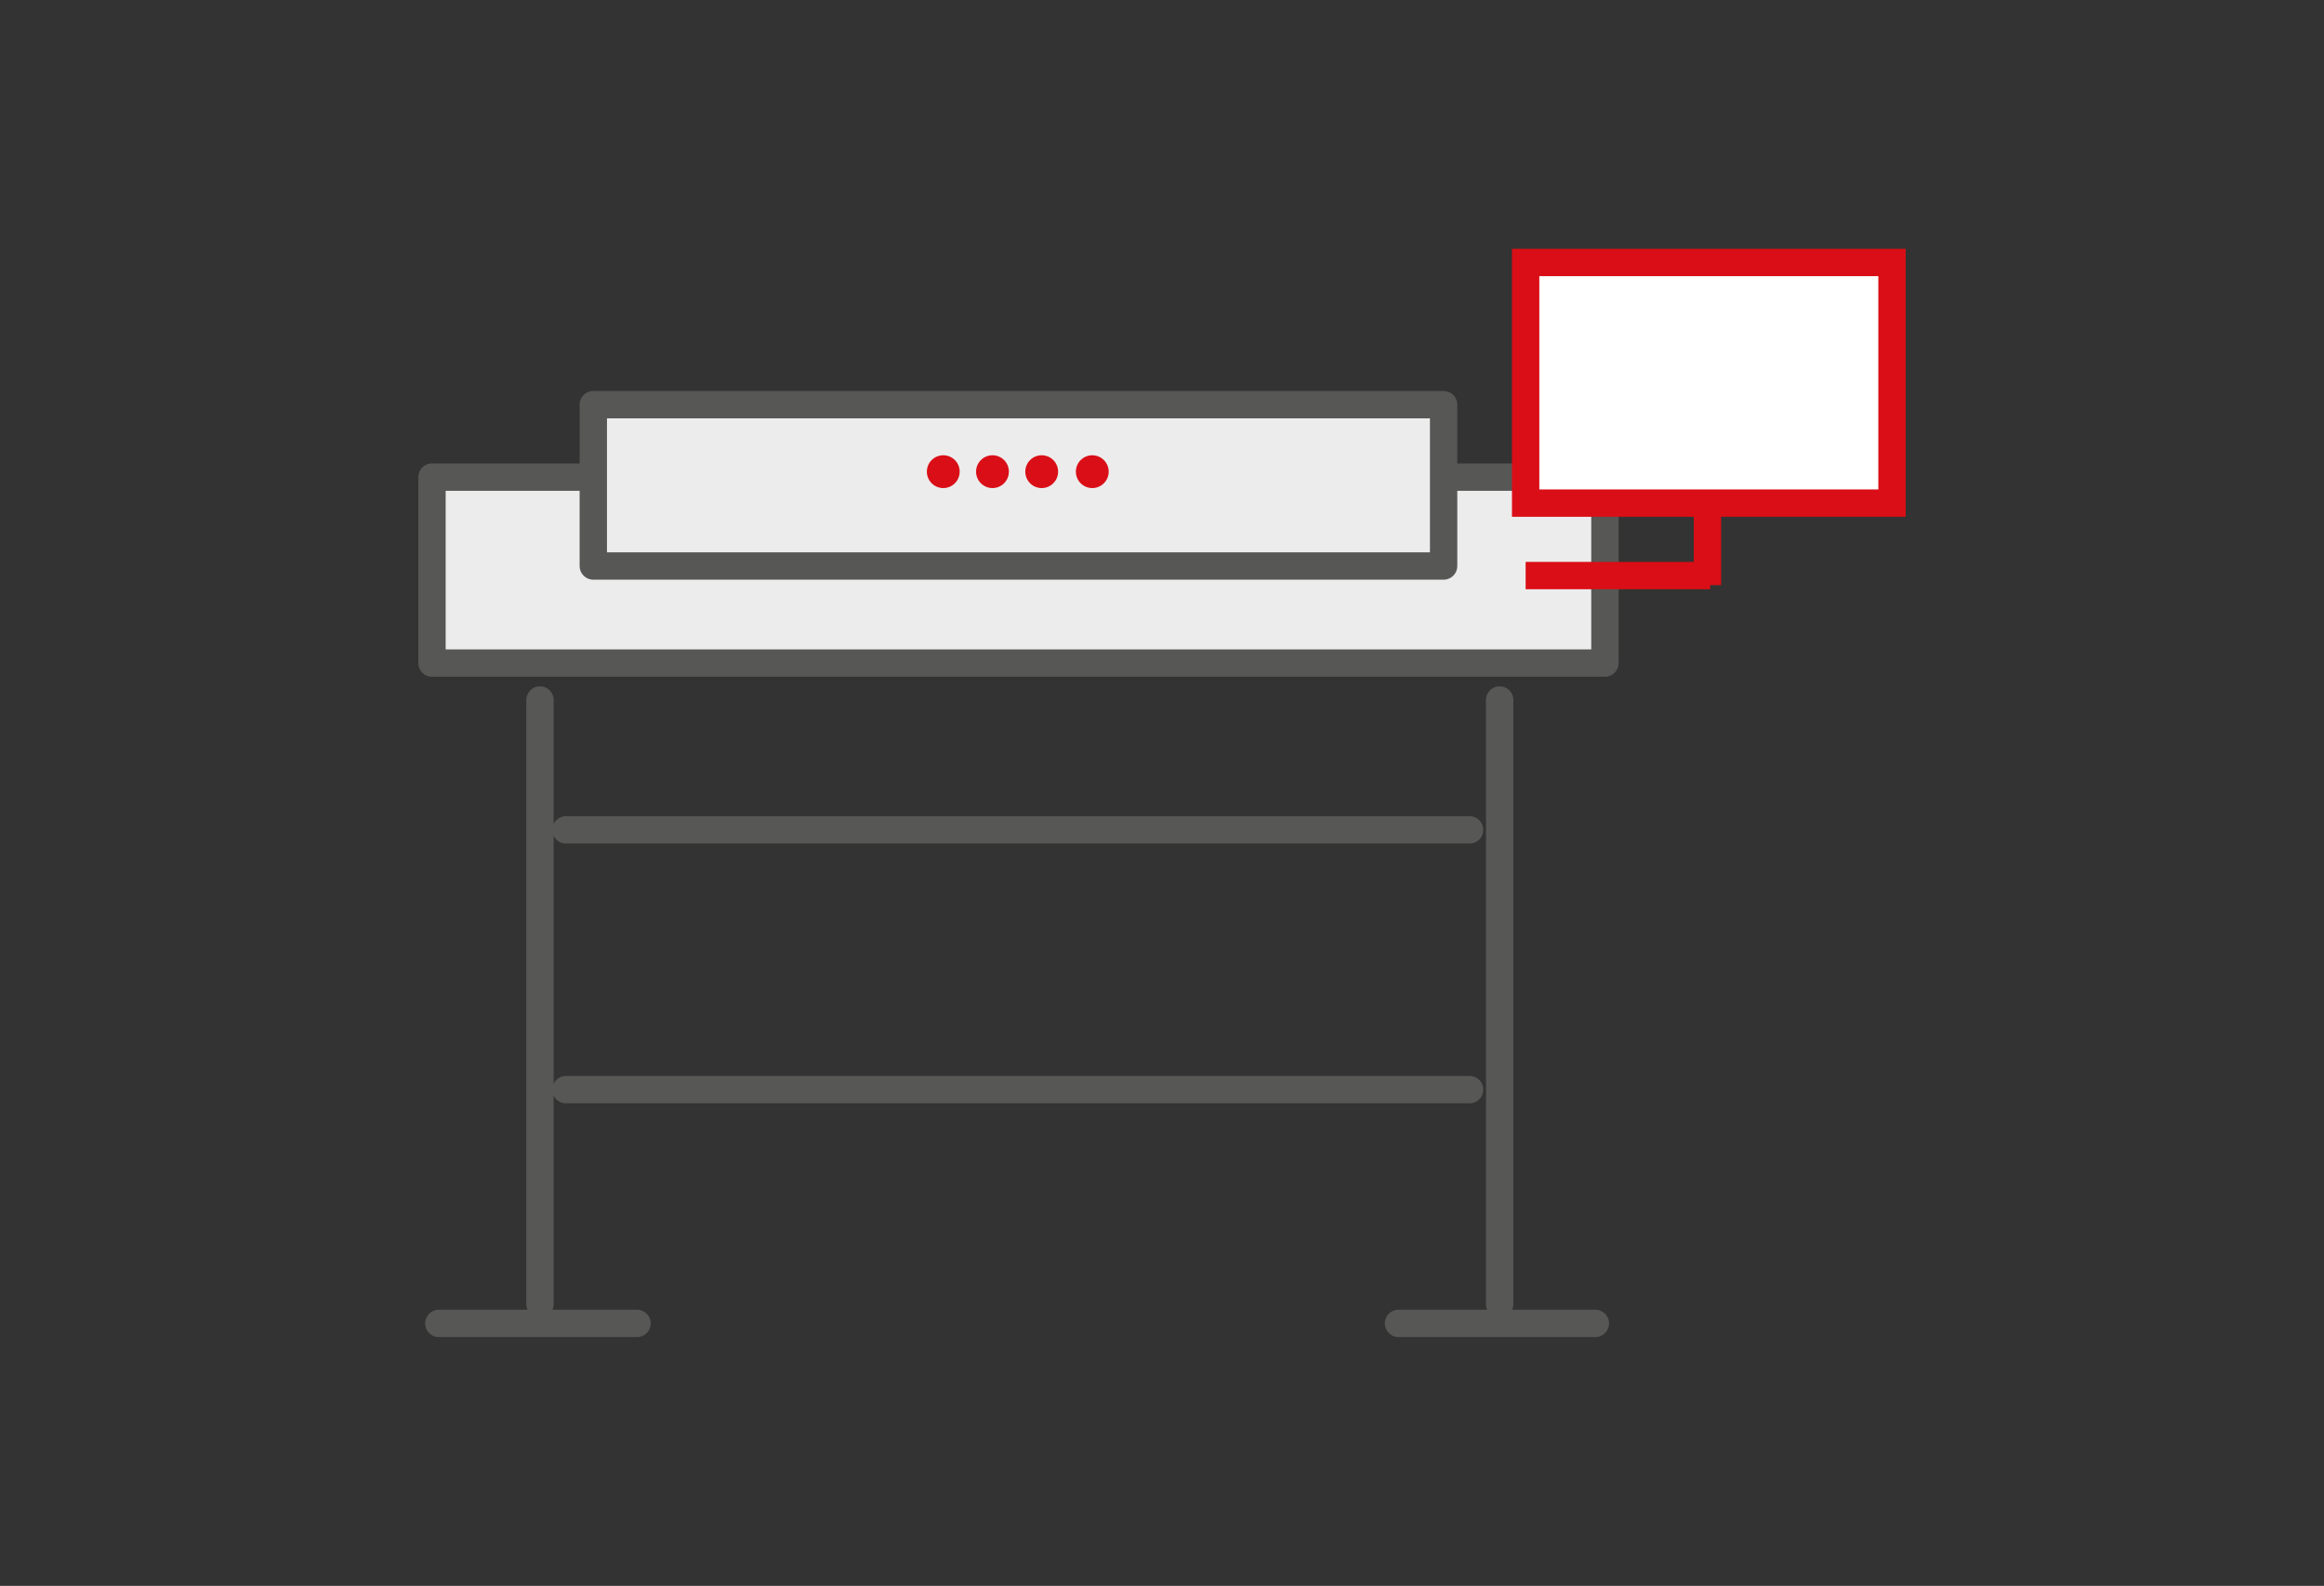 <?xml version="1.0" encoding="utf-8"?>
<!-- Generator: Adobe Illustrator 19.2.1, SVG Export Plug-In . SVG Version: 6.00 Build 0)  -->
<svg version="1.1" id="Guide" xmlns="http://www.w3.org/2000/svg" xmlns:xlink="http://www.w3.org/1999/xlink" x="0px" y="0px"
	 viewBox="0 0 170 116" style="enable-background:new 0 0 170 116;" xml:space="preserve">
<rect x="0" y="0" width="170" height="116" fill="#333333" stroke="none"/>
<style type="text/css">
	.st0{fill:#ECECEC;stroke:#575756;stroke-width:2;stroke-linecap:round;stroke-linejoin:round;stroke-miterlimit:10;}
	.st1{fill:none;stroke:#575756;stroke-width:2;stroke-linecap:round;stroke-linejoin:round;stroke-miterlimit:10;}
	.st2{fill:#DA0E16;}
	.st3{fill:#FFFFFF;stroke:#DA0E16;stroke-width:2;stroke-miterlimit:10;}
	.st4{fill:none;stroke:#DA0E16;stroke-width:2;stroke-miterlimit:10;}
</style>
<g>
	<rect x="31.6" y="34.9" class="st0" width="85.8" height="13.6"/>
	<line class="st1" x1="39.5" y1="51.2" x2="39.5" y2="95.4"/>
	<line class="st1" x1="32.1" y1="96.8" x2="46.6" y2="96.8"/>
	<line class="st1" x1="109.7" y1="51.2" x2="109.7" y2="95.4"/>
	<line class="st1" x1="102.3" y1="96.8" x2="116.7" y2="96.8"/>
	<line class="st1" x1="41.4" y1="60.7" x2="107.5" y2="60.7"/>
	<line class="st1" x1="41.4" y1="79.7" x2="107.5" y2="79.7"/>
	<rect x="43.4" y="29.6" class="st0" width="62.2" height="11.8"/>
	<g>
		<circle class="st2" cx="69" cy="34.5" r="1.2"/>
		<circle class="st2" cx="72.6" cy="34.5" r="1.2"/>
		<circle class="st2" cx="76.2" cy="34.5" r="1.2"/>
		<circle class="st2" cx="79.9" cy="34.5" r="1.2"/>
	</g>
	<g>
		<rect x="111.6" y="19.2" class="st3" width="26.8" height="17.6"/>
		<line class="st4" x1="124.9" y1="36.9" x2="124.9" y2="42.8"/>
		<line class="st4" x1="125.1" y1="42.1" x2="111.6" y2="42.1"/>
	</g>
</g>
</svg>
